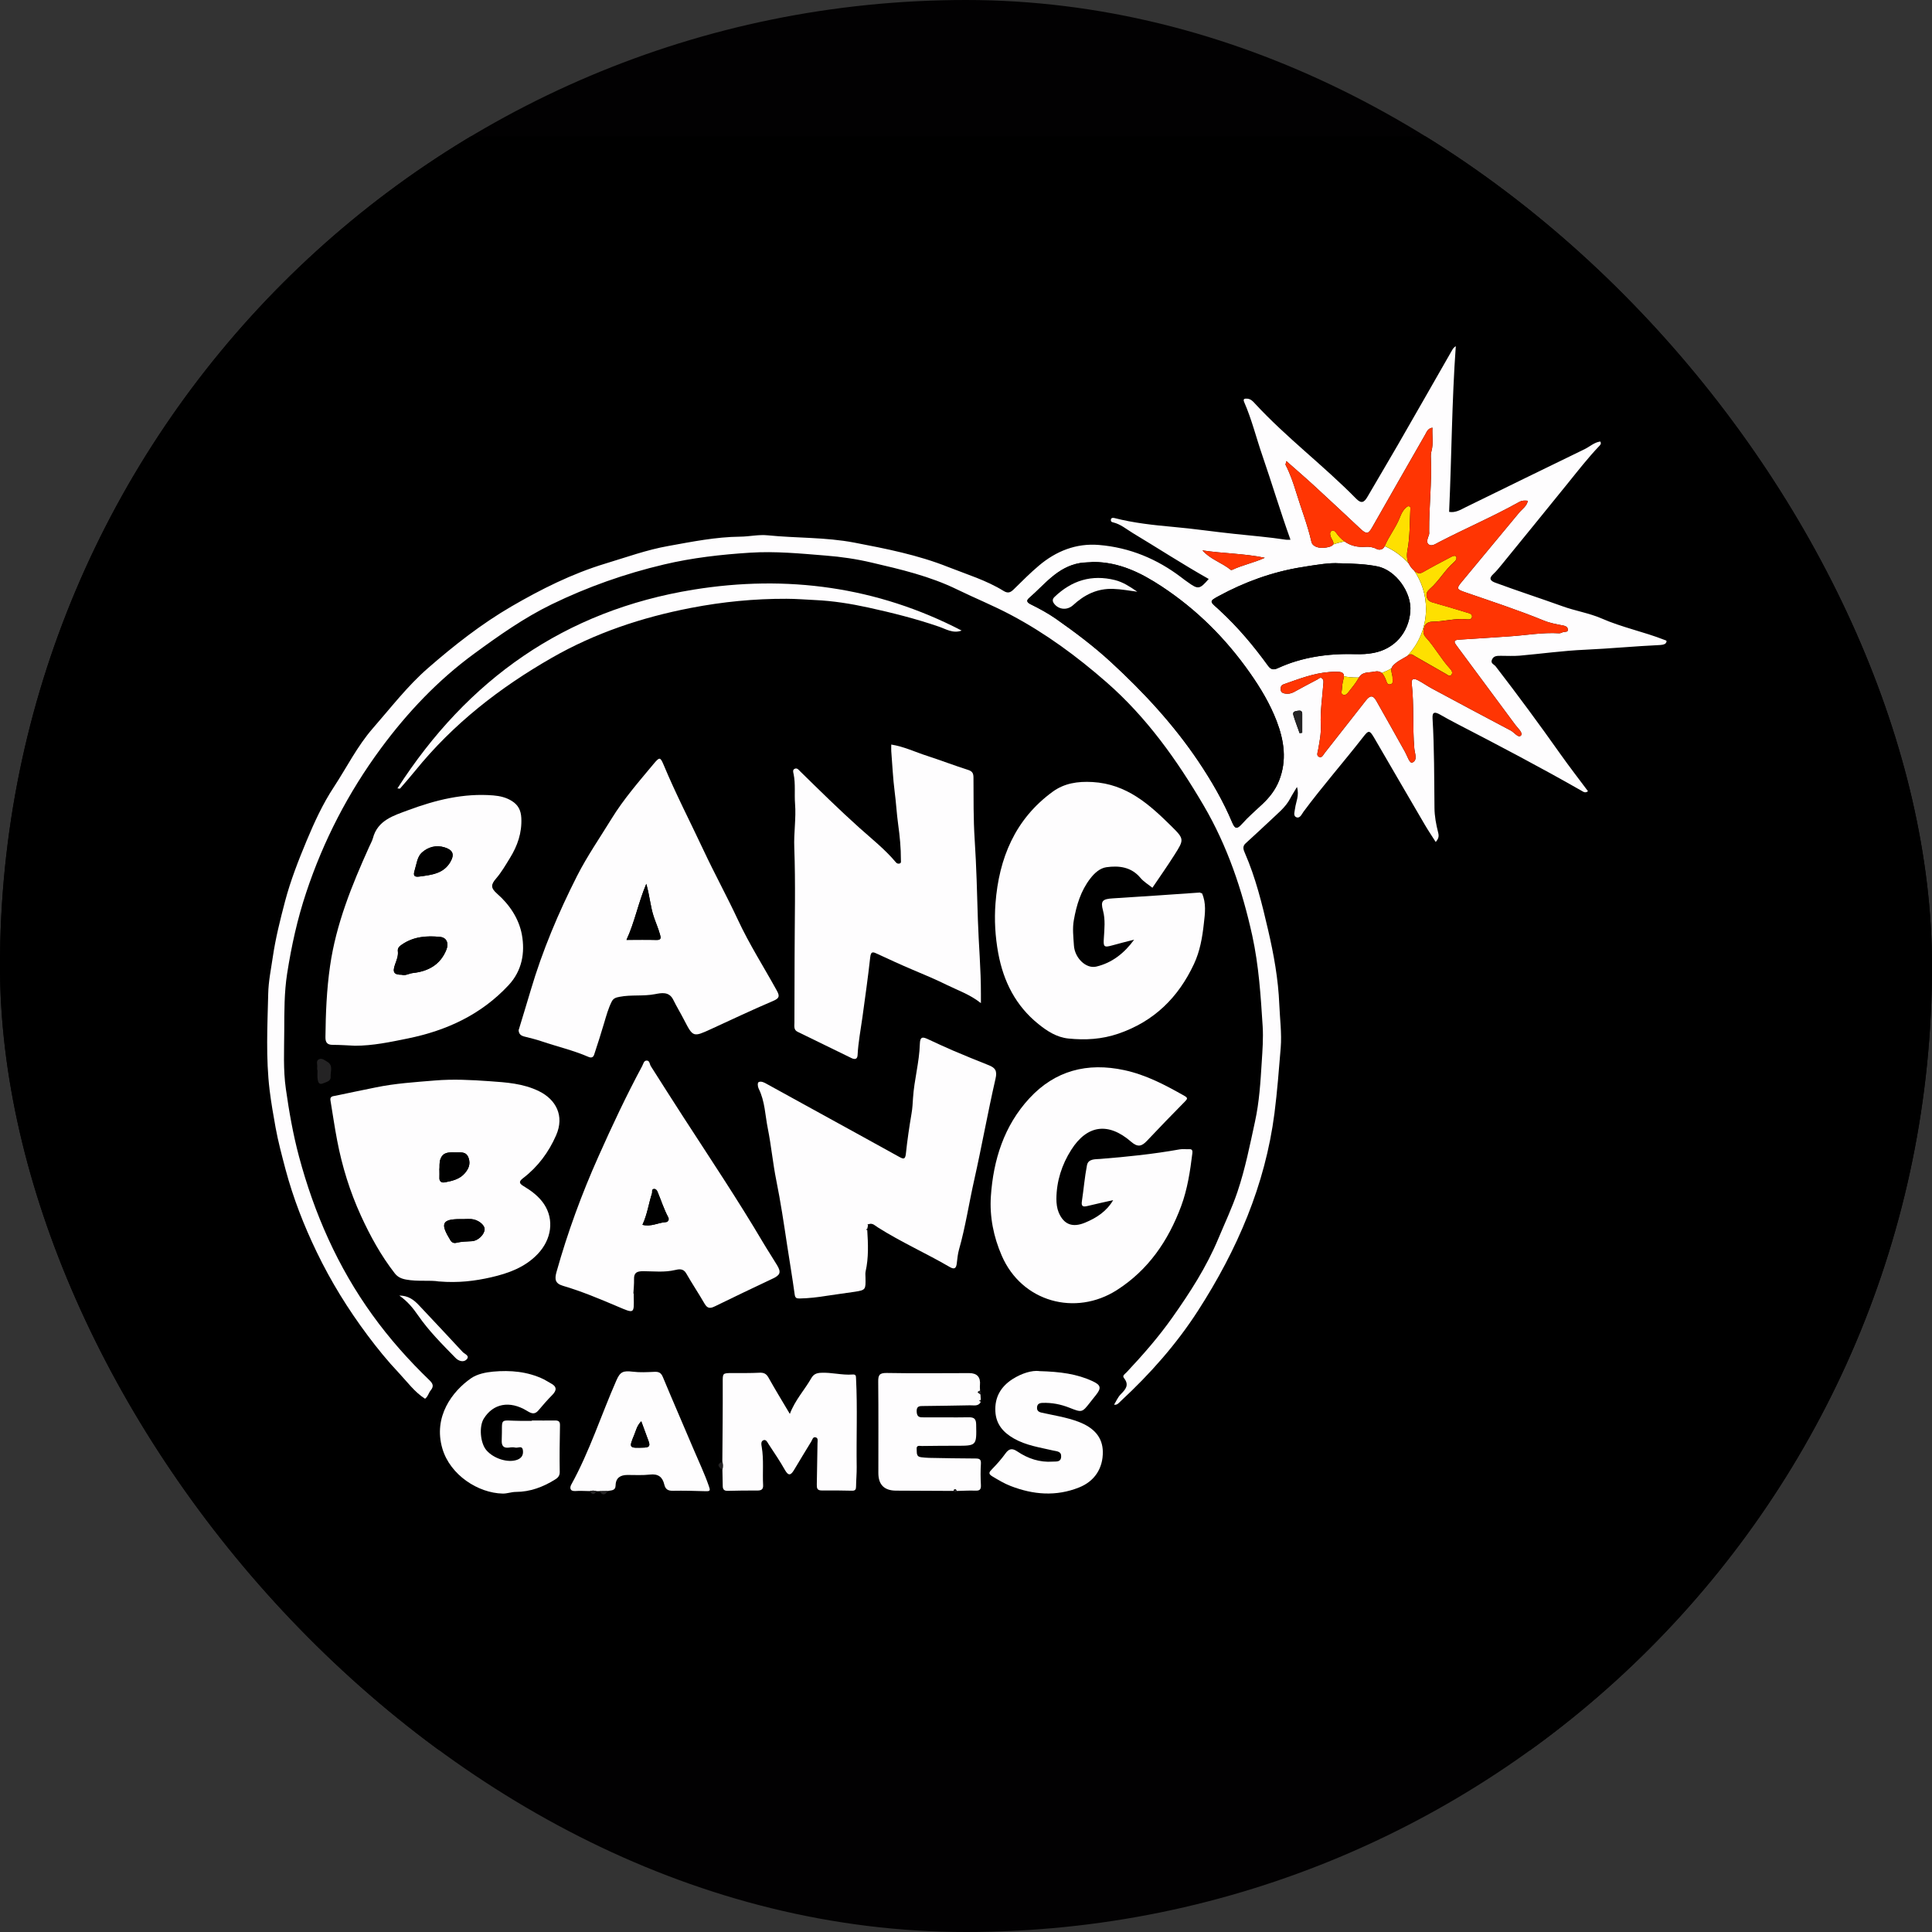 <?xml version="1.0" encoding="utf-8"?>
<svg xmlns="http://www.w3.org/2000/svg" fill="none" height="85" viewBox="0 0 85 85" width="85">
<rect x="0" y="0" width="85" height="85" fill="#333333" stroke="none"/>
<g clip-path="url(#clip0_3417_39885)">
<rect fill="#020102" height="85" rx="42.5" width="85"/>
<rect fill="black" height="71" transform="translate(-29 6)" width="143"/>
<g clip-path="url(#clip1_3417_39885)">
<path d="M49.014 61.8C48.754 61.934 48.698 62.125 48.867 62.325C49.78 63.394 49.641 64.552 48.822 65.574C48.672 65.762 48.661 66.009 48.494 66.183C47.864 66.85 47.078 67.204 46.166 67.24C45.38 67.271 44.589 67.291 43.806 67.235C43.021 67.179 42.244 67.299 41.461 67.246C41.136 67.224 40.808 67.198 40.483 67.176C40.362 67.168 40.283 67.117 40.266 66.991C40.252 66.87 40.263 66.755 40.399 66.699C40.545 66.64 40.695 66.584 40.831 66.472C40.382 66.497 39.929 66.559 39.483 66.536C38.302 66.483 37.152 66.724 35.99 66.848C35.346 66.915 34.699 66.865 34.055 66.892C32.724 66.954 31.413 66.805 30.11 66.561C29.87 66.516 29.622 66.48 29.378 66.486C29.006 66.494 28.672 66.455 28.37 66.194C28.138 65.995 27.858 66.011 27.672 66.292C27.556 66.469 27.372 66.449 27.197 66.497C27.231 66.657 27.378 66.634 27.471 66.665C27.711 66.744 27.971 66.763 28.166 66.954C28.214 67.002 28.344 66.963 28.333 67.086C28.325 67.184 28.223 67.198 28.155 67.238C27.762 67.473 27.307 67.361 26.886 67.445C26.228 67.577 25.552 67.485 24.888 67.535C24.21 67.586 23.532 67.588 22.854 67.597C22.3 67.602 21.76 67.499 21.226 67.386C20.136 67.156 19.35 66.472 18.754 65.571C18.638 65.397 18.565 65.15 18.579 64.945C18.607 64.482 18.418 64.044 18.471 63.576C18.511 63.239 18.389 62.903 18.457 62.543C18.522 62.204 18.644 61.878 18.697 61.539C18.83 61.446 18.856 61.283 18.949 61.169C19.084 61 19.056 60.888 18.895 60.731C17.977 59.844 17.126 58.887 16.383 57.855C14.857 55.739 13.82 53.382 13.153 50.876C12.893 49.903 12.718 48.904 12.577 47.908C12.456 47.06 12.504 46.199 12.506 45.343C12.506 44.504 12.504 43.668 12.633 42.832C12.823 41.62 13.083 40.433 13.473 39.263C14.233 36.979 15.321 34.871 16.753 32.932C17.923 31.347 19.265 29.927 20.865 28.757C21.953 27.96 23.057 27.18 24.273 26.588C25.849 25.822 27.499 25.236 29.209 24.835C30.455 24.54 31.724 24.397 32.998 24.316C34.109 24.245 35.208 24.352 36.316 24.442C37.005 24.498 37.692 24.599 38.353 24.753C39.63 25.053 40.91 25.351 42.108 25.935C42.891 26.316 43.702 26.645 44.476 27.054C46.005 27.865 47.378 28.878 48.681 30.014C50.452 31.563 51.786 33.443 52.956 35.441C53.999 37.217 54.651 39.15 55.095 41.168C55.386 42.489 55.468 43.819 55.553 45.155C55.587 45.68 55.544 46.213 55.51 46.746C55.457 47.619 55.403 48.486 55.216 49.342C54.99 50.383 54.784 51.429 54.442 52.442C54.208 53.141 53.891 53.803 53.609 54.482C53.083 55.745 52.354 56.87 51.571 57.978C50.969 58.831 50.283 59.614 49.568 60.374C49.5 60.444 49.362 60.52 49.449 60.63C49.692 60.933 49.526 61.126 49.311 61.342C49.184 61.469 49.11 61.648 49.014 61.803V61.8ZM26.736 65.599C26.886 65.565 27.081 65.599 27.087 65.352C27.095 65.015 27.302 64.895 27.612 64.892C27.94 64.892 28.274 64.912 28.599 64.875C28.963 64.833 29.152 64.984 29.229 65.313C29.277 65.515 29.384 65.591 29.599 65.588C30.079 65.579 30.56 65.588 31.043 65.607C31.266 65.616 31.249 65.562 31.187 65.374C31 64.822 30.746 64.3 30.52 63.767C30.071 62.703 29.607 61.645 29.164 60.579C29.085 60.391 28.98 60.346 28.794 60.355C28.477 60.369 28.155 60.388 27.844 60.349C27.42 60.296 27.29 60.349 27.121 60.733C26.451 62.257 25.945 63.851 25.137 65.316C25.067 65.442 25.064 65.619 25.324 65.599C25.533 65.582 25.745 65.599 25.957 65.602C26.053 65.776 26.149 65.773 26.248 65.605C26.29 65.605 26.335 65.605 26.378 65.605C26.502 65.793 26.621 65.795 26.739 65.599H26.736ZM43.134 61.348C43.162 61.289 43.173 61.233 43.117 61.182C43.114 61.101 43.103 61.02 43.111 60.941C43.145 60.588 42.987 60.411 42.636 60.411C41.427 60.411 40.221 60.428 39.011 60.405C38.683 60.4 38.633 60.506 38.635 60.795C38.65 62.131 38.641 63.467 38.641 64.805C38.641 65.323 38.903 65.582 39.426 65.582C40.271 65.582 41.116 65.591 41.961 65.593C42.001 65.663 42.043 65.663 42.088 65.599C42.36 65.593 42.628 65.574 42.899 65.585C43.091 65.593 43.171 65.549 43.159 65.341C43.142 65.027 43.142 64.712 43.159 64.398C43.171 64.202 43.091 64.171 42.919 64.171C42.238 64.171 41.56 64.154 40.879 64.143C40.763 64.143 40.644 64.129 40.529 64.115C40.303 64.089 40.348 63.913 40.334 63.77C40.311 63.565 40.461 63.621 40.565 63.621C41.06 63.615 41.551 63.61 42.046 63.61C42.976 63.61 42.967 63.612 42.95 62.678C42.944 62.437 42.868 62.353 42.622 62.358C41.964 62.372 41.306 62.358 40.65 62.361C40.466 62.361 40.348 62.355 40.334 62.114C40.319 61.856 40.466 61.864 40.63 61.861C41.311 61.85 41.992 61.847 42.673 61.831C42.843 61.825 43.052 61.895 43.156 61.671C43.156 61.643 43.156 61.615 43.154 61.587C43.148 61.508 43.145 61.429 43.139 61.354L43.134 61.348ZM31.78 64.311C31.495 64.429 31.622 64.55 31.78 64.667C31.786 64.9 31.792 65.13 31.794 65.363C31.794 65.512 31.84 65.599 32.018 65.593C32.45 65.579 32.885 65.576 33.32 65.579C33.493 65.579 33.583 65.532 33.572 65.341C33.541 64.785 33.606 64.227 33.512 63.674C33.493 63.559 33.459 63.416 33.589 63.365C33.705 63.321 33.764 63.464 33.815 63.542C34.063 63.913 34.312 64.283 34.53 64.673C34.688 64.956 34.795 64.9 34.934 64.673C35.185 64.255 35.437 63.837 35.691 63.422C35.736 63.346 35.762 63.217 35.869 63.236C36.008 63.262 35.968 63.396 35.965 63.495C35.957 64.098 35.945 64.704 35.934 65.307C35.931 65.459 35.934 65.579 36.149 65.576C36.595 65.571 37.042 65.576 37.485 65.588C37.629 65.591 37.66 65.529 37.66 65.4C37.66 65.116 37.692 64.833 37.689 64.55C37.672 63.256 37.728 61.96 37.66 60.666C37.655 60.551 37.669 60.464 37.505 60.475C37.039 60.515 36.581 60.377 36.112 60.4C35.911 60.411 35.79 60.464 35.691 60.638C35.394 61.157 34.973 61.603 34.747 62.209C34.411 61.643 34.1 61.132 33.809 60.613C33.716 60.447 33.608 60.388 33.419 60.397C33.021 60.414 32.622 60.408 32.221 60.411C31.772 60.411 31.792 60.411 31.794 60.863C31.8 62.013 31.783 63.163 31.777 64.314L31.78 64.311ZM38.155 54.109C38.166 54.092 38.163 54.078 38.155 54.064L38.189 53.915C38.217 53.915 38.228 53.898 38.223 53.87C38.398 53.806 38.505 53.935 38.63 54.013C39.647 54.659 40.755 55.15 41.794 55.756C42.015 55.885 42.08 55.789 42.102 55.579C42.122 55.38 42.142 55.175 42.199 54.984C42.487 53.974 42.639 52.933 42.871 51.909C43.205 50.433 43.467 48.94 43.806 47.464C43.888 47.111 43.784 46.984 43.498 46.872C42.97 46.665 42.447 46.449 41.924 46.227C41.563 46.073 41.204 45.904 40.848 45.739C40.619 45.632 40.483 45.59 40.475 45.949C40.455 46.746 40.226 47.52 40.175 48.32C40.161 48.539 40.15 48.772 40.11 48.999C40.011 49.583 39.921 50.172 39.862 50.761C39.833 51.025 39.763 51.017 39.565 50.907C38.409 50.265 37.248 49.628 36.087 48.991C35.309 48.564 34.532 48.138 33.755 47.709C33.637 47.644 33.501 47.568 33.388 47.616C33.326 47.644 33.334 47.809 33.385 47.908C33.665 48.461 33.668 49.075 33.786 49.664C33.939 50.419 34.004 51.191 34.16 51.945C34.352 52.891 34.493 53.842 34.637 54.796C34.747 55.517 34.872 56.236 34.968 56.957C34.99 57.117 35.044 57.139 35.182 57.139C35.584 57.131 35.976 57.086 36.378 57.021C36.782 56.957 37.2 56.906 37.61 56.844C38.096 56.772 38.093 56.746 38.084 56.224C38.084 56.132 38.07 56.034 38.09 55.947C38.226 55.341 38.2 54.732 38.161 54.12L38.155 54.109ZM52.786 39.268C51.512 39.355 50.24 39.448 48.966 39.524C48.505 39.552 48.412 39.633 48.528 40.062C48.635 40.464 48.593 40.87 48.565 41.272C48.539 41.653 48.562 41.701 48.932 41.594C49.251 41.505 49.576 41.426 49.898 41.342C49.463 41.934 48.926 42.363 48.231 42.526C47.779 42.63 47.282 42.144 47.248 41.597C47.225 41.227 47.177 40.848 47.245 40.478C47.364 39.824 47.553 39.193 47.966 38.654C48.147 38.418 48.384 38.196 48.675 38.154C49.234 38.076 49.774 38.14 50.178 38.626C50.322 38.8 50.529 38.92 50.701 39.058C51.034 38.564 51.365 38.095 51.67 37.613C52.1 36.934 52.108 36.914 51.537 36.35C50.565 35.391 49.574 34.493 48.068 34.406C47.406 34.366 46.824 34.459 46.318 34.829C44.654 36.041 43.95 37.764 43.798 39.737C43.741 40.469 43.784 41.202 43.919 41.94C44.151 43.188 44.688 44.249 45.683 45.051C46.064 45.357 46.482 45.635 47.008 45.691C47.754 45.77 48.477 45.725 49.201 45.478C50.775 44.942 51.843 43.884 52.529 42.414C52.792 41.852 52.897 41.252 52.964 40.635C53.015 40.175 53.075 39.737 52.882 39.299C52.86 39.257 52.829 39.251 52.786 39.268ZM39.206 32.753C39.206 32.865 39.2 32.955 39.206 33.048C39.251 33.64 39.28 34.234 39.356 34.824C39.418 35.301 39.444 35.783 39.508 36.258C39.582 36.782 39.636 37.304 39.63 37.832C39.63 37.893 39.658 37.98 39.551 37.992C39.492 37.997 39.449 37.983 39.404 37.93C38.932 37.366 38.353 36.911 37.81 36.423C36.914 35.618 36.058 34.776 35.199 33.934C35.134 33.87 35.075 33.774 34.968 33.816C34.846 33.861 34.897 33.985 34.911 34.058C34.999 34.49 34.939 34.925 34.973 35.36C35.024 35.999 34.914 36.636 34.939 37.285C35.002 38.876 34.956 40.472 34.953 42.063C34.953 43.039 34.942 44.016 34.945 44.992C34.945 45.135 34.906 45.304 35.084 45.391C35.875 45.778 36.666 46.165 37.46 46.55C37.598 46.617 37.717 46.606 37.725 46.412C37.751 45.854 37.861 45.307 37.937 44.754C38.056 43.876 38.183 42.997 38.279 42.119C38.313 41.822 38.421 41.881 38.607 41.97C39.11 42.206 39.613 42.439 40.124 42.652C40.644 42.871 41.173 43.093 41.673 43.34C42.153 43.575 42.673 43.752 43.151 44.131C43.151 43.946 43.151 43.834 43.151 43.721C43.151 42.635 43.055 41.552 43.018 40.469C42.981 39.291 42.953 38.115 42.877 36.937C42.817 36.036 42.829 35.13 42.823 34.223C42.823 34.038 42.792 33.931 42.589 33.87C41.981 33.676 41.385 33.446 40.774 33.25C40.26 33.084 39.769 32.846 39.2 32.753H39.206ZM22.823 45.304C22.826 45.489 22.922 45.562 23.077 45.601C23.331 45.666 23.591 45.725 23.84 45.812C24.524 46.045 25.233 46.207 25.897 46.496C26.027 46.552 26.109 46.513 26.146 46.398C26.299 45.929 26.448 45.461 26.59 44.989C26.683 44.675 26.77 44.361 26.917 44.066C26.994 43.915 27.101 43.887 27.265 43.853C27.782 43.752 28.305 43.836 28.825 43.735C29.09 43.685 29.438 43.606 29.622 43.974C29.774 44.282 29.955 44.58 30.113 44.889C30.495 45.627 30.506 45.632 31.286 45.273C32.196 44.855 33.103 44.426 34.024 44.033C34.301 43.915 34.315 43.819 34.182 43.578C33.611 42.54 32.97 41.541 32.47 40.464C31.989 39.431 31.441 38.432 30.958 37.402C30.37 36.154 29.735 34.928 29.206 33.654C29.056 33.294 29.025 33.292 28.762 33.606C28.113 34.386 27.443 35.152 26.909 36.022C26.397 36.855 25.838 37.663 25.394 38.536C24.575 40.152 23.871 41.819 23.357 43.559C23.185 44.142 23.004 44.72 22.828 45.304H22.823ZM15.62 46.008C16.411 46.008 17.174 45.845 17.943 45.688C19.661 45.335 21.178 44.633 22.379 43.34C22.967 42.708 23.105 41.917 22.961 41.123C22.831 40.416 22.416 39.799 21.871 39.319C21.574 39.058 21.599 38.915 21.828 38.648C22.063 38.376 22.244 38.059 22.433 37.753C22.766 37.214 22.967 36.645 22.936 35.991C22.919 35.646 22.797 35.416 22.523 35.242C22.275 35.085 22.001 35.017 21.704 34.995C20.398 34.888 19.164 35.197 17.963 35.643C17.324 35.882 16.615 36.081 16.406 36.878C16.372 37.01 16.298 37.13 16.242 37.256C15.482 38.946 14.787 40.649 14.521 42.501C14.371 43.542 14.329 44.58 14.318 45.627C14.318 45.859 14.388 45.969 14.637 45.969C14.965 45.969 15.293 45.994 15.623 46.008H15.62ZM19.328 56.379C20.167 56.449 20.896 56.359 21.608 56.196C22.368 56.022 23.097 55.761 23.659 55.172C24.273 54.53 24.394 53.657 23.936 52.972C23.704 52.627 23.374 52.386 23.023 52.175C22.812 52.049 22.851 51.957 23.018 51.833C23.673 51.334 24.145 50.691 24.47 49.948C24.846 49.086 24.456 48.371 23.719 48.009C23.015 47.664 22.272 47.619 21.534 47.568C20.74 47.512 19.944 47.47 19.135 47.537C18.259 47.61 17.389 47.664 16.527 47.843C15.94 47.967 15.349 48.079 14.764 48.208C14.671 48.228 14.51 48.222 14.541 48.407C14.64 48.996 14.725 49.591 14.838 50.178C15.055 51.317 15.397 52.42 15.88 53.48C16.29 54.378 16.765 55.24 17.372 56.022C17.494 56.179 17.649 56.252 17.867 56.295C18.389 56.393 18.915 56.309 19.333 56.382L19.328 56.379ZM48.977 52.801C48.686 53.298 48.243 53.584 47.745 53.792C47.189 54.022 46.802 53.882 46.578 53.346C46.502 53.163 46.474 52.947 46.477 52.748C46.485 51.971 46.72 51.238 47.129 50.593C47.833 49.49 48.768 49.367 49.763 50.234C50.057 50.489 50.229 50.441 50.461 50.194C51.012 49.608 51.571 49.033 52.136 48.461C52.247 48.348 52.266 48.3 52.111 48.216C51.272 47.742 50.43 47.293 49.469 47.086C47.833 46.732 46.414 47.105 45.287 48.326C44.171 49.535 43.702 51.039 43.594 52.639C43.535 53.528 43.71 54.409 44.072 55.245C44.956 57.291 47.316 57.922 49.133 56.763C50.523 55.877 51.399 54.589 51.964 53.073C52.244 52.319 52.362 51.533 52.459 50.739C52.47 50.635 52.459 50.554 52.32 50.562C52.179 50.571 52.035 50.548 51.899 50.571C50.738 50.775 49.568 50.899 48.395 50.991C48.189 51.008 47.878 50.98 47.822 51.269C47.723 51.794 47.678 52.327 47.598 52.857C47.565 53.093 47.663 53.107 47.853 53.059C48.226 52.967 48.602 52.888 48.977 52.804V52.801ZM27.881 56.915C27.881 56.915 27.872 56.915 27.867 56.915C27.878 56.707 27.901 56.497 27.895 56.289C27.887 55.994 28.022 55.93 28.302 55.933C28.765 55.935 29.232 55.992 29.695 55.882C29.85 55.846 30.059 55.798 30.189 56.025C30.447 56.477 30.738 56.909 30.998 57.361C31.122 57.577 31.243 57.58 31.453 57.479C32.3 57.061 33.154 56.659 34.004 56.255C34.329 56.101 34.374 55.98 34.188 55.669C33.987 55.332 33.767 55.004 33.569 54.667C32.461 52.796 31.252 50.986 30.071 49.159C29.587 48.413 29.113 47.664 28.635 46.914C28.582 46.83 28.587 46.681 28.471 46.667C28.325 46.651 28.305 46.813 28.254 46.906C27.556 48.202 26.931 49.535 26.332 50.879C25.592 52.535 24.97 54.232 24.482 55.977C24.397 56.281 24.419 56.474 24.767 56.575C25.595 56.816 26.389 57.153 27.18 57.49C27.906 57.798 27.901 57.815 27.881 57.061C27.881 57.013 27.881 56.968 27.881 56.92V56.915ZM23.399 62.496V62.515C23.247 62.515 23.094 62.515 22.942 62.515C21.904 62.513 22.122 62.316 22.074 63.363C22.063 63.59 22.133 63.722 22.393 63.691C22.487 63.68 22.585 63.671 22.673 63.691C22.786 63.722 22.978 63.573 23.006 63.814C23.029 64.008 22.953 64.151 22.764 64.224C22.365 64.378 21.721 64.182 21.399 63.806C21.128 63.489 21.071 62.765 21.283 62.42C21.693 61.755 22.416 61.606 23.187 62.075C23.38 62.193 23.524 62.252 23.69 62.052C23.883 61.822 24.083 61.592 24.295 61.379C24.507 61.166 24.501 61.003 24.227 60.86C24.123 60.806 24.029 60.736 23.922 60.686C23.213 60.341 22.456 60.279 21.69 60.349C21.362 60.38 20.995 60.456 20.732 60.635C19.907 61.202 19.048 62.325 19.463 63.736C19.808 64.903 21.046 65.689 22.114 65.714C22.311 65.72 22.495 65.641 22.699 65.641C23.326 65.641 23.894 65.425 24.419 65.097C24.532 65.027 24.628 64.942 24.626 64.771C24.617 64.087 24.626 63.402 24.637 62.717C24.64 62.546 24.581 62.493 24.417 62.498C24.078 62.507 23.738 62.498 23.396 62.498L23.399 62.496ZM45.728 60.324C45.403 60.285 44.954 60.419 44.547 60.68C44.03 61.011 43.761 61.48 43.795 62.1C43.826 62.658 44.134 63.02 44.612 63.292C45.148 63.598 45.748 63.683 46.335 63.82C46.505 63.859 46.706 63.854 46.688 64.103C46.672 64.342 46.468 64.3 46.318 64.308C45.745 64.348 45.228 64.174 44.759 63.859C44.538 63.711 44.394 63.73 44.239 63.949C44.063 64.193 43.86 64.423 43.648 64.639C43.513 64.777 43.47 64.844 43.673 64.965C43.931 65.116 44.182 65.271 44.465 65.38C45.462 65.767 46.465 65.849 47.477 65.445C48.161 65.172 48.531 64.603 48.522 63.876C48.514 63.256 48.158 62.821 47.443 62.552C46.917 62.355 46.361 62.274 45.818 62.151C45.669 62.117 45.618 62.041 45.629 61.915C45.64 61.78 45.725 61.73 45.869 61.724C46.282 61.71 46.672 61.786 47.053 61.937C47.607 62.156 47.607 62.151 47.966 61.699C48.053 61.589 48.141 61.48 48.226 61.37C48.466 61.065 48.435 60.936 48.073 60.77C47.384 60.45 46.652 60.352 45.731 60.327L45.728 60.324ZM17.485 34.686C17.561 34.692 17.595 34.703 17.604 34.692C17.83 34.431 18.059 34.173 18.276 33.903C19.938 31.847 21.998 30.247 24.281 28.94C26.18 27.851 28.24 27.161 30.404 26.745C31.797 26.479 33.193 26.339 34.609 26.344C35.03 26.344 35.448 26.381 35.869 26.4C36.655 26.437 37.429 26.56 38.192 26.726C39.243 26.953 40.286 27.217 41.306 27.568C41.616 27.674 41.936 27.885 42.312 27.742C38.59 25.808 34.614 25.278 30.509 25.943C24.852 26.858 20.571 29.891 17.488 34.686H17.485ZM17.561 56.999C17.934 57.26 18.172 57.56 18.392 57.877C18.867 58.565 19.46 59.151 20.042 59.749C20.178 59.889 20.39 59.948 20.52 59.819C20.689 59.651 20.432 59.572 20.35 59.482C19.718 58.789 19.07 58.11 18.426 57.425C18.206 57.19 17.963 57.002 17.561 57.002V56.999ZM13.953 47.077C13.953 47.077 13.964 47.077 13.97 47.077C13.97 47.215 13.953 47.358 13.976 47.492C13.993 47.602 14.038 47.736 14.205 47.666C14.349 47.605 14.561 47.574 14.546 47.372C14.532 47.147 14.674 46.872 14.394 46.71C14.287 46.648 14.174 46.544 14.041 46.6C13.888 46.667 13.97 46.822 13.956 46.94C13.95 46.984 13.956 47.032 13.956 47.077H13.953Z" fill="black"/>
<path d="M73.233 28.154C72.323 27.795 71.359 27.604 70.455 27.206C69.918 26.973 69.296 26.875 68.734 26.67C67.759 26.319 66.77 25.999 65.798 25.64C65.595 25.567 65.471 25.463 65.697 25.258C65.832 25.132 65.951 24.986 66.07 24.84C67.039 23.651 68.011 22.458 68.977 21.263C69.427 20.707 69.865 20.143 70.359 19.624C70.401 19.579 70.463 19.526 70.407 19.425C70.141 19.459 69.944 19.652 69.712 19.764C67.966 20.612 66.225 21.462 64.484 22.315C64.253 22.43 64.032 22.57 63.755 22.52C63.866 20.093 63.874 17.66 64.049 15.23C63.97 15.28 63.928 15.334 63.894 15.393C63.097 16.785 62.303 18.179 61.501 19.571C61.06 20.337 60.605 21.094 60.161 21.86C60.02 22.102 59.895 22.177 59.661 21.936C58.237 20.485 56.598 19.254 55.216 17.758C55.126 17.657 55.027 17.55 54.869 17.539C54.75 17.531 54.679 17.55 54.739 17.691C55.072 18.451 55.267 19.256 55.538 20.039C55.959 21.263 56.33 22.506 56.776 23.746C56.691 23.746 56.635 23.754 56.581 23.746C55.827 23.631 55.064 23.569 54.306 23.488C53.411 23.395 52.52 23.261 51.622 23.182C50.754 23.103 49.881 23.011 49.031 22.792C48.969 22.778 48.881 22.77 48.873 22.873C48.867 22.943 48.904 22.969 48.974 22.983C49.302 23.061 49.559 23.283 49.836 23.451C50.952 24.122 52.043 24.832 53.179 25.472C52.78 25.932 52.713 25.943 52.261 25.615C52.164 25.547 52.068 25.48 51.978 25.407C50.904 24.588 49.698 24.088 48.35 23.976C47.347 23.892 46.465 24.245 45.708 24.885C45.324 25.208 44.97 25.567 44.611 25.918C44.473 26.055 44.36 26.125 44.159 26.002C43.399 25.53 42.54 25.272 41.718 24.947C40.387 24.416 38.991 24.142 37.584 23.872C36.318 23.631 35.047 23.679 33.781 23.552C33.374 23.51 32.97 23.608 32.563 23.611C31.492 23.622 30.449 23.833 29.406 24.021C28.457 24.189 27.553 24.518 26.634 24.795C25.162 25.241 23.806 25.923 22.492 26.686C21.178 27.453 19.98 28.392 18.836 29.389C17.923 30.183 17.191 31.142 16.4 32.046C15.716 32.831 15.255 33.763 14.69 34.624C14.201 35.365 13.834 36.168 13.492 36.984C13.128 37.86 12.783 38.738 12.54 39.658C12.328 40.464 12.125 41.272 12.003 42.097C11.924 42.638 11.811 43.18 11.8 43.724C11.766 45.135 11.692 46.552 11.862 47.961C11.93 48.514 12.026 49.064 12.125 49.611C12.238 50.231 12.402 50.84 12.563 51.452C12.899 52.709 13.368 53.912 13.933 55.082C14.557 56.379 15.312 57.599 16.174 58.752C16.603 59.325 17.055 59.883 17.547 60.402C17.914 60.792 18.234 61.241 18.7 61.539C18.83 61.446 18.855 61.283 18.951 61.168C19.087 60.997 19.059 60.885 18.898 60.728C17.977 59.841 17.129 58.887 16.386 57.855C14.857 55.739 13.823 53.382 13.153 50.876C12.893 49.903 12.718 48.904 12.577 47.908C12.455 47.06 12.503 46.199 12.506 45.343C12.509 44.504 12.503 43.668 12.633 42.832C12.823 41.62 13.082 40.433 13.473 39.263C14.233 36.979 15.32 34.874 16.753 32.932C17.923 31.347 19.265 29.927 20.864 28.757C21.952 27.96 23.057 27.18 24.272 26.588C25.849 25.822 27.499 25.239 29.212 24.835C30.458 24.54 31.724 24.397 33.001 24.316C34.111 24.245 35.21 24.352 36.318 24.442C37.008 24.495 37.691 24.596 38.355 24.753C39.633 25.051 40.91 25.348 42.111 25.935C42.893 26.316 43.704 26.644 44.476 27.054C46.005 27.865 47.381 28.878 48.68 30.014C50.452 31.563 51.786 33.443 52.956 35.438C53.998 37.217 54.651 39.15 55.095 41.165C55.383 42.487 55.468 43.819 55.552 45.155C55.584 45.68 55.544 46.213 55.51 46.743C55.456 47.616 55.403 48.483 55.216 49.339C54.99 50.38 54.784 51.426 54.442 52.439C54.205 53.141 53.891 53.803 53.608 54.479C53.083 55.742 52.354 56.867 51.571 57.975C50.969 58.828 50.282 59.611 49.568 60.372C49.503 60.444 49.361 60.517 49.449 60.627C49.692 60.933 49.525 61.123 49.31 61.34C49.183 61.466 49.11 61.645 49.014 61.8C49.155 61.828 49.226 61.718 49.308 61.643C50.599 60.447 51.758 59.14 52.71 57.661C54.428 54.993 55.663 52.147 56.072 48.974C56.194 48.017 56.267 47.057 56.346 46.098C56.397 45.464 56.31 44.83 56.284 44.196C56.239 43.076 56.041 41.99 55.79 40.91C55.524 39.762 55.244 38.617 54.77 37.531C54.71 37.394 54.651 37.245 54.792 37.113C55.151 36.779 55.516 36.454 55.872 36.114C56.191 35.803 56.556 35.531 56.767 35.124C56.849 34.967 56.946 34.821 57.061 34.624C57.172 34.998 57.016 35.273 56.979 35.559C56.965 35.685 56.889 35.879 57.013 35.946C57.188 36.036 57.268 35.823 57.344 35.719C58.178 34.594 59.104 33.541 59.963 32.439C60.212 32.116 60.254 32.113 60.463 32.469C61.201 33.735 61.933 35.001 62.673 36.263C62.823 36.521 62.99 36.768 63.165 37.043C63.292 36.897 63.317 36.796 63.272 36.625C63.182 36.272 63.114 35.907 63.111 35.545C63.097 34.229 63.105 32.916 63.026 31.602C63.009 31.308 63.134 31.319 63.337 31.428C63.592 31.572 63.846 31.715 64.106 31.847C65.945 32.798 67.776 33.76 69.576 34.787C69.664 34.838 69.746 34.905 69.865 34.81C69.458 34.265 69.045 33.732 68.655 33.182C67.731 31.875 66.782 30.587 65.804 29.319C65.739 29.232 65.569 29.192 65.637 29.029C65.714 28.839 65.883 28.855 66.041 28.853C66.313 28.853 66.584 28.869 66.852 28.847C67.81 28.763 68.765 28.628 69.726 28.586C70.831 28.536 71.933 28.429 73.04 28.378C73.108 28.376 73.179 28.362 73.241 28.334C73.275 28.32 73.312 28.269 73.32 28.23C73.332 28.174 73.275 28.171 73.233 28.154ZM57.248 24.955C57.248 24.955 57.276 24.95 57.29 24.95C57.344 24.941 57.398 24.933 57.451 24.922C57.725 24.88 57.994 24.837 58.24 24.809C58.364 24.795 58.48 24.784 58.59 24.779C58.709 24.773 58.819 24.773 58.915 24.781C59.636 24.798 60.11 24.823 60.593 24.919C61.407 25.079 62.117 26.064 62.049 26.9C61.972 27.859 61.337 28.55 60.438 28.724C60.17 28.777 59.907 28.788 59.644 28.78C59.251 28.768 58.861 28.777 58.477 28.813C58.392 28.822 58.307 28.83 58.225 28.841C58.152 28.85 58.079 28.861 58.005 28.872C57.861 28.895 57.717 28.92 57.573 28.951C57.562 28.951 57.553 28.951 57.544 28.956C57.434 28.982 57.33 29.007 57.225 29.035C57.138 29.058 57.05 29.083 56.962 29.111C56.892 29.133 56.821 29.159 56.751 29.181C56.68 29.206 56.612 29.232 56.541 29.26C56.428 29.305 56.318 29.352 56.205 29.403C56.027 29.484 55.911 29.459 55.787 29.288C55.154 28.412 54.459 27.587 53.662 26.852C53.628 26.821 53.594 26.788 53.56 26.757C53.21 26.454 53.218 26.442 53.628 26.218C54.764 25.601 55.971 25.166 57.248 24.955ZM52.902 24.215C53.818 24.355 54.742 24.349 55.646 24.54C55.171 24.759 54.671 24.854 54.213 25.07C54.196 25.079 54.159 25.082 54.145 25.07C53.758 24.753 53.249 24.61 52.902 24.215ZM56.27 34.355C56.106 34.765 55.846 35.09 55.533 35.385C55.225 35.671 54.908 35.946 54.631 36.258C54.422 36.49 54.332 36.471 54.213 36.193C53.815 35.245 53.3 34.358 52.727 33.505C51.639 31.886 50.322 30.463 48.884 29.139C48.121 28.435 47.293 27.814 46.451 27.223C46.117 26.99 45.73 26.779 45.349 26.591C45.196 26.515 45.134 26.437 45.273 26.316C45.959 25.724 46.516 24.95 47.508 24.776C47.717 24.739 47.923 24.75 48.118 24.725C49.248 24.731 50.198 25.202 51.099 25.794C52.648 26.813 53.933 28.095 54.993 29.61C55.462 30.275 55.874 30.966 56.166 31.723C56.496 32.587 56.626 33.46 56.27 34.355ZM57.293 32.237C57.254 32.242 57.217 32.251 57.177 32.256C57.084 31.992 56.982 31.732 56.903 31.465C56.852 31.302 56.985 31.288 57.104 31.269C57.211 31.252 57.29 31.269 57.293 31.398V32.237ZM68.793 27.803C68.728 27.82 68.664 27.865 68.601 27.862C67.853 27.814 67.115 27.955 66.375 28C65.643 28.047 64.911 28.101 64.179 28.143C63.916 28.16 63.987 28.275 64.086 28.407C64.945 29.568 65.807 30.727 66.666 31.889C66.779 32.04 67.019 32.245 66.915 32.36C66.801 32.484 66.623 32.223 66.468 32.141C65.309 31.532 64.157 30.912 63.001 30.292C62.797 30.183 62.605 30.045 62.399 29.936C62.255 29.86 62.08 29.809 62.111 30.079C62.218 31.024 62.142 31.979 62.224 32.927C62.241 33.143 62.385 33.449 62.133 33.55C62.015 33.597 61.913 33.252 61.814 33.078C61.393 32.329 60.978 31.577 60.551 30.831C60.413 30.584 60.28 30.581 60.099 30.811C59.494 31.583 58.889 32.355 58.285 33.123C58.217 33.208 58.16 33.367 58.022 33.294C57.909 33.236 57.971 33.095 57.991 32.989C58.056 32.627 58.129 32.265 58.11 31.897C58.081 31.274 58.18 30.657 58.225 30.037C58.228 29.961 58.228 29.91 58.178 29.857C58.09 29.77 58.033 29.854 57.965 29.891C57.618 30.076 57.268 30.256 56.923 30.449C56.79 30.522 56.657 30.536 56.519 30.511C56.426 30.491 56.344 30.449 56.346 30.326C56.346 30.216 56.355 30.149 56.49 30.101C57.146 29.871 57.796 29.616 58.497 29.565C58.59 29.557 58.683 29.554 58.779 29.554C58.991 29.554 59.13 29.574 59.127 29.756C59.313 29.793 59.503 29.809 59.698 29.809C59.729 29.809 59.76 29.809 59.788 29.807C59.949 29.54 60.203 29.605 60.444 29.551C60.61 29.515 60.718 29.543 60.791 29.61C60.941 29.551 61.085 29.484 61.221 29.403C61.229 29.369 61.243 29.338 61.269 29.307C61.438 29.108 61.684 29.001 61.904 28.867C61.907 28.867 61.907 28.867 61.907 28.867C62.425 28.328 62.738 27.596 62.738 26.793C62.738 26.17 62.549 25.589 62.218 25.107C62.111 25.009 62.035 24.908 61.984 24.801C61.693 24.473 61.331 24.206 60.921 24.029C60.848 24.192 60.675 24.212 60.565 24.153C60.413 24.069 60.232 24.049 60.105 24.057C59.729 24.088 59.415 24.01 59.155 23.822C58.983 23.853 58.813 23.898 58.652 23.956C58.63 23.998 58.573 24.035 58.46 24.066C58.423 24.074 58.387 24.083 58.35 24.088C58.036 24.142 57.745 24.055 57.697 23.836C57.53 23.098 57.251 22.393 57.03 21.672C56.903 21.254 56.762 20.842 56.561 20.455C56.55 20.432 56.572 20.39 56.595 20.286C57.03 20.671 57.443 21.024 57.841 21.392C58.522 22.017 59.195 22.649 59.87 23.28C60.119 23.51 60.203 23.496 60.37 23.202C61.147 21.838 61.924 20.474 62.707 19.113C62.772 19.001 62.812 18.852 63.021 18.816C63.001 19.169 63.072 19.509 62.978 19.849C62.95 19.947 62.947 20.056 62.953 20.157C62.998 21.226 62.871 22.29 62.877 23.359C62.877 23.415 62.888 23.479 62.868 23.53C62.817 23.676 62.733 23.858 62.854 23.951C62.99 24.057 63.162 23.925 63.306 23.853C64.476 23.247 65.691 22.725 66.844 22.082C66.965 22.015 67.09 22.017 67.217 22.032C67.177 22.27 66.971 22.391 66.832 22.559C65.993 23.575 65.148 24.588 64.309 25.601C64.072 25.887 64.086 25.926 64.433 26.047C65.6 26.451 66.779 26.835 67.926 27.304C68.197 27.416 68.497 27.467 68.788 27.523C68.895 27.545 68.966 27.59 68.977 27.683C68.997 27.82 68.873 27.787 68.793 27.806V27.803Z" fill="#FEFDFE"/>
<path d="M59.788 29.807L59.78 29.824C59.65 30.057 59.472 30.264 59.308 30.475C59.26 30.534 59.186 30.598 59.096 30.567C58.986 30.531 59.028 30.43 59.034 30.357C59.045 30.2 59.062 30.037 59.104 29.885C59.118 29.835 59.124 29.793 59.127 29.756C59.313 29.793 59.503 29.81 59.698 29.81C59.729 29.81 59.76 29.81 59.788 29.807Z" fill="#FEE000"/>
<path d="M61.172 30.107C61.031 30.141 61.014 30.009 60.975 29.916C60.924 29.796 60.876 29.68 60.791 29.61C60.941 29.551 61.085 29.484 61.221 29.403C61.181 29.543 61.277 29.697 61.266 29.846C61.26 29.941 61.317 30.076 61.172 30.107Z" fill="#FEE000"/>
<path d="M64.764 27.119C64.764 27.259 64.62 27.259 64.522 27.248C64.01 27.192 63.518 27.349 63.015 27.352C62.829 27.352 62.702 27.455 62.665 27.576C62.625 27.716 62.577 27.876 62.733 28.045C63.128 28.471 63.403 28.996 63.801 29.425C63.877 29.504 63.931 29.613 63.84 29.706C63.773 29.776 63.688 29.692 63.623 29.655C63.176 29.403 62.73 29.147 62.283 28.889C62.193 28.839 62.103 28.741 61.998 28.808C61.97 28.828 61.939 28.847 61.908 28.864C62.425 28.325 62.739 27.593 62.739 26.79C62.739 26.168 62.549 25.587 62.218 25.104C62.224 25.107 62.23 25.115 62.238 25.121C62.36 25.23 62.456 25.256 62.608 25.169C63.004 24.941 63.408 24.731 63.812 24.518C63.889 24.478 64.001 24.417 64.055 24.478C64.117 24.551 64.055 24.661 63.982 24.722C63.569 25.073 63.315 25.559 62.905 25.912C62.798 26.005 62.739 26.106 62.767 26.243C62.798 26.395 62.894 26.468 63.049 26.51C63.544 26.647 64.035 26.799 64.53 26.948C64.626 26.978 64.764 26.998 64.764 27.119Z" fill="#FEE000"/>
<path d="M61.927 24.184C61.879 24.431 61.896 24.627 61.984 24.798C61.693 24.47 61.331 24.203 60.921 24.027C60.921 24.027 60.924 24.027 60.924 24.021C61.108 23.583 61.416 23.207 61.591 22.758C61.648 22.612 61.715 22.461 61.843 22.346C61.888 22.307 61.927 22.259 61.989 22.273C62.069 22.29 62.052 22.366 62.049 22.416C62.018 23.005 62.035 23.606 61.927 24.184Z" fill="#FEE000"/>
<path d="M58.652 23.954C58.7 23.864 58.604 23.752 58.553 23.634C58.522 23.555 58.491 23.437 58.565 23.37C58.644 23.297 58.734 23.37 58.777 23.429C58.89 23.592 59.014 23.721 59.155 23.819C58.983 23.85 58.813 23.895 58.652 23.954Z" fill="#FEE000"/>
<path d="M39.206 32.756C39.774 32.846 40.266 33.087 40.78 33.252C41.388 33.449 41.984 33.679 42.594 33.873C42.797 33.937 42.829 34.041 42.829 34.226C42.834 35.13 42.823 36.036 42.882 36.94C42.959 38.115 42.987 39.294 43.023 40.472C43.057 41.555 43.159 42.638 43.156 43.724C43.156 43.836 43.156 43.946 43.156 44.134C42.679 43.755 42.159 43.578 41.678 43.343C41.178 43.096 40.653 42.874 40.13 42.655C39.619 42.439 39.116 42.206 38.613 41.973C38.426 41.886 38.316 41.825 38.285 42.122C38.189 43.003 38.062 43.879 37.943 44.757C37.867 45.309 37.759 45.857 37.731 46.415C37.723 46.609 37.604 46.62 37.465 46.553C36.671 46.168 35.88 45.781 35.089 45.394C34.911 45.307 34.951 45.138 34.951 44.995C34.951 44.019 34.959 43.042 34.959 42.066C34.962 40.472 35.004 38.878 34.945 37.287C34.919 36.639 35.03 36.005 34.979 35.363C34.945 34.93 35.004 34.493 34.917 34.061C34.903 33.988 34.852 33.864 34.973 33.819C35.081 33.78 35.14 33.875 35.205 33.937C36.064 34.779 36.92 35.623 37.816 36.426C38.361 36.914 38.938 37.369 39.41 37.933C39.455 37.986 39.497 38.003 39.556 37.995C39.664 37.983 39.636 37.896 39.636 37.835C39.638 37.307 39.587 36.785 39.514 36.26C39.449 35.786 39.424 35.304 39.361 34.827C39.285 34.237 39.26 33.642 39.212 33.05C39.206 32.961 39.212 32.868 39.212 32.756H39.206Z" fill="#FEFDFE"/>
<path d="M22.823 45.307C22.998 44.726 23.179 44.145 23.351 43.561C23.865 41.822 24.569 40.155 25.388 38.539C25.832 37.666 26.391 36.858 26.903 36.025C27.437 35.155 28.107 34.389 28.756 33.609C29.019 33.294 29.05 33.3 29.2 33.657C29.731 34.93 30.367 36.157 30.952 37.405C31.435 38.435 31.983 39.437 32.464 40.466C32.964 41.544 33.605 42.543 34.176 43.581C34.309 43.822 34.295 43.918 34.018 44.036C33.097 44.428 32.19 44.858 31.28 45.276C30.5 45.635 30.489 45.629 30.107 44.891C29.949 44.583 29.768 44.285 29.616 43.977C29.432 43.609 29.084 43.688 28.819 43.738C28.302 43.839 27.776 43.755 27.259 43.856C27.095 43.887 26.988 43.918 26.911 44.069C26.764 44.364 26.677 44.678 26.584 44.992C26.445 45.464 26.295 45.932 26.14 46.401C26.103 46.516 26.018 46.555 25.891 46.499C25.227 46.21 24.518 46.047 23.834 45.815C23.585 45.73 23.328 45.669 23.071 45.604C22.916 45.565 22.82 45.492 22.817 45.307H22.823ZM27.564 41.35C28.025 41.35 28.454 41.342 28.886 41.353C29.107 41.359 29.073 41.241 29.036 41.109C28.963 40.848 28.852 40.596 28.765 40.337C28.615 39.891 28.587 39.423 28.434 38.884C28.076 39.737 27.928 40.562 27.564 41.347V41.35Z" fill="#FEFDFE"/>
<path d="M52.882 39.299C53.075 39.734 53.018 40.175 52.964 40.635C52.897 41.252 52.792 41.853 52.529 42.414C51.843 43.881 50.777 44.939 49.2 45.478C48.477 45.725 47.754 45.767 47.008 45.691C46.485 45.638 46.064 45.36 45.682 45.051C44.688 44.249 44.151 43.188 43.919 41.94C43.784 41.204 43.741 40.469 43.798 39.737C43.95 37.764 44.654 36.041 46.318 34.829C46.824 34.462 47.406 34.369 48.067 34.406C49.574 34.493 50.565 35.391 51.537 36.35C52.108 36.914 52.1 36.937 51.67 37.613C51.365 38.096 51.034 38.564 50.701 39.058C50.529 38.918 50.322 38.797 50.178 38.626C49.774 38.14 49.234 38.076 48.675 38.154C48.384 38.197 48.147 38.418 47.966 38.654C47.55 39.193 47.361 39.824 47.245 40.478C47.177 40.848 47.225 41.227 47.248 41.597C47.282 42.147 47.782 42.633 48.231 42.526C48.926 42.363 49.466 41.934 49.898 41.342C49.576 41.426 49.251 41.502 48.932 41.594C48.562 41.698 48.539 41.651 48.565 41.272C48.59 40.87 48.635 40.464 48.528 40.062C48.412 39.633 48.505 39.552 48.966 39.524C50.24 39.448 51.512 39.355 52.786 39.268C52.817 39.28 52.851 39.288 52.882 39.299Z" fill="#FEFDFE"/>
<path d="M15.623 46.008C15.295 45.994 14.967 45.969 14.637 45.969C14.391 45.969 14.315 45.859 14.318 45.627C14.329 44.58 14.371 43.542 14.521 42.501C14.787 40.649 15.482 38.943 16.242 37.257C16.298 37.13 16.369 37.01 16.406 36.878C16.615 36.081 17.324 35.882 17.963 35.643C19.163 35.197 20.398 34.888 21.704 34.995C22 35.02 22.275 35.085 22.523 35.242C22.797 35.416 22.919 35.646 22.936 35.991C22.967 36.645 22.766 37.214 22.433 37.753C22.244 38.059 22.063 38.376 21.828 38.648C21.599 38.915 21.574 39.058 21.87 39.319C22.416 39.796 22.831 40.416 22.961 41.123C23.105 41.917 22.967 42.708 22.379 43.34C21.178 44.633 19.661 45.337 17.943 45.688C17.171 45.845 16.409 46.008 15.62 46.008H15.623ZM17.674 42.885C17.838 42.938 17.994 42.829 18.166 42.809C18.841 42.736 19.381 42.442 19.644 41.774C19.751 41.505 19.655 41.252 19.373 41.221C18.785 41.16 18.206 41.202 17.694 41.55C17.587 41.623 17.485 41.704 17.505 41.844C17.53 42.057 17.451 42.237 17.383 42.431C17.259 42.779 17.338 42.888 17.677 42.885H17.674ZM18.477 38.561C18.991 38.488 19.517 38.438 19.816 37.916C20.003 37.588 19.924 37.397 19.562 37.282C19.18 37.161 18.833 37.268 18.564 37.506C18.355 37.691 18.33 38.008 18.245 38.281C18.163 38.544 18.228 38.595 18.474 38.561H18.477Z" fill="#FEFDFE"/>
<path d="M19.33 56.382C18.912 56.309 18.386 56.393 17.863 56.295C17.646 56.255 17.493 56.179 17.369 56.022C16.761 55.24 16.287 54.378 15.877 53.48C15.394 52.422 15.052 51.32 14.834 50.178C14.721 49.589 14.636 48.996 14.538 48.407C14.507 48.222 14.668 48.228 14.761 48.208C15.349 48.079 15.936 47.967 16.524 47.843C17.386 47.664 18.256 47.61 19.132 47.537C19.94 47.47 20.737 47.512 21.531 47.568C22.271 47.621 23.015 47.664 23.715 48.009C24.453 48.371 24.846 49.086 24.467 49.948C24.142 50.691 23.667 51.334 23.015 51.833C22.851 51.959 22.808 52.049 23.02 52.175C23.371 52.386 23.701 52.627 23.933 52.972C24.391 53.657 24.269 54.53 23.656 55.172C23.094 55.761 22.365 56.022 21.605 56.196C20.893 56.359 20.163 56.449 19.324 56.379L19.33 56.382ZM20.449 53.635C20.367 53.635 20.285 53.635 20.203 53.635C19.494 53.64 19.384 53.82 19.728 54.412C19.757 54.462 19.791 54.51 19.816 54.56C19.875 54.667 19.969 54.704 20.082 54.676C20.308 54.62 20.537 54.622 20.765 54.605C21.042 54.589 21.322 54.3 21.322 54.078C21.322 53.879 21.025 53.654 20.732 53.632C20.638 53.626 20.545 53.632 20.452 53.632L20.449 53.635ZM19.333 51.477C19.333 51.6 19.338 51.704 19.333 51.808C19.322 51.985 19.432 52.046 19.57 52.018C19.898 51.954 20.231 51.881 20.457 51.609C20.613 51.423 20.706 51.221 20.619 50.955C20.52 50.66 20.299 50.705 20.082 50.702C19.977 50.702 19.87 50.694 19.768 50.705C19.587 50.722 19.457 50.792 19.381 50.986C19.316 51.16 19.35 51.325 19.33 51.474L19.333 51.477Z" fill="#FEFDFE"/>
<path d="M38.189 53.915L38.155 54.064C38.138 54.075 38.121 54.089 38.104 54.1C38.121 54.103 38.138 54.106 38.155 54.109C38.194 54.721 38.22 55.329 38.084 55.935C38.064 56.025 38.078 56.121 38.078 56.213C38.087 56.732 38.093 56.758 37.604 56.833C37.194 56.895 36.779 56.946 36.372 57.01C35.973 57.075 35.581 57.12 35.176 57.128C35.038 57.128 34.984 57.105 34.962 56.946C34.863 56.224 34.741 55.506 34.631 54.785C34.487 53.834 34.346 52.88 34.154 51.934C34.001 51.179 33.933 50.408 33.781 49.653C33.662 49.067 33.656 48.449 33.379 47.897C33.331 47.798 33.32 47.633 33.382 47.605C33.498 47.557 33.634 47.63 33.749 47.697C34.527 48.127 35.304 48.553 36.081 48.98C37.239 49.617 38.401 50.254 39.559 50.896C39.757 51.005 39.828 51.014 39.856 50.75C39.918 50.161 40.005 49.574 40.104 48.988C40.144 48.764 40.155 48.528 40.169 48.309C40.22 47.509 40.446 46.735 40.469 45.938C40.477 45.579 40.613 45.621 40.842 45.727C41.201 45.893 41.557 46.061 41.919 46.216C42.441 46.437 42.964 46.654 43.492 46.861C43.778 46.973 43.882 47.1 43.8 47.453C43.461 48.929 43.196 50.422 42.865 51.898C42.633 52.922 42.481 53.96 42.193 54.973C42.139 55.164 42.119 55.369 42.096 55.568C42.074 55.778 42.009 55.874 41.788 55.745C40.749 55.139 39.644 54.648 38.624 54.002C38.499 53.924 38.392 53.794 38.217 53.859C38.177 53.853 38.157 53.865 38.183 53.904L38.189 53.915Z" fill="#FEFDFE"/>
<path d="M48.977 52.801C48.602 52.886 48.226 52.964 47.853 53.057C47.66 53.104 47.562 53.09 47.598 52.855C47.678 52.327 47.72 51.791 47.822 51.267C47.875 50.977 48.189 51.005 48.395 50.989C49.571 50.896 50.74 50.776 51.899 50.568C52.035 50.543 52.182 50.568 52.32 50.559C52.459 50.551 52.47 50.632 52.459 50.736C52.362 51.527 52.244 52.316 51.964 53.071C51.399 54.586 50.523 55.874 49.133 56.761C47.316 57.919 44.956 57.288 44.072 55.242C43.71 54.409 43.535 53.525 43.594 52.636C43.702 51.036 44.171 49.532 45.287 48.323C46.414 47.102 47.833 46.729 49.469 47.083C50.43 47.291 51.272 47.739 52.111 48.214C52.264 48.301 52.247 48.346 52.136 48.458C51.571 49.03 51.012 49.608 50.461 50.192C50.229 50.439 50.054 50.484 49.763 50.231C48.765 49.364 47.83 49.485 47.129 50.59C46.717 51.236 46.482 51.968 46.477 52.745C46.477 52.944 46.502 53.16 46.578 53.343C46.804 53.879 47.191 54.022 47.745 53.789C48.245 53.581 48.686 53.295 48.977 52.798V52.801Z" fill="#FEFDFE"/>
<path d="M27.881 56.915C27.881 56.962 27.881 57.007 27.881 57.055C27.9 57.81 27.906 57.793 27.18 57.484C26.389 57.148 25.595 56.814 24.767 56.57C24.422 56.469 24.397 56.278 24.481 55.972C24.97 54.227 25.592 52.529 26.332 50.874C26.931 49.53 27.556 48.197 28.254 46.901C28.305 46.808 28.324 46.645 28.471 46.662C28.587 46.676 28.581 46.825 28.635 46.909C29.113 47.658 29.587 48.41 30.07 49.154C31.252 50.98 32.461 52.787 33.569 54.662C33.769 55.001 33.987 55.327 34.188 55.663C34.374 55.972 34.329 56.096 34.004 56.25C33.151 56.654 32.297 57.058 31.452 57.473C31.243 57.577 31.122 57.571 30.997 57.355C30.737 56.904 30.446 56.471 30.189 56.02C30.059 55.792 29.853 55.84 29.695 55.877C29.231 55.986 28.765 55.93 28.302 55.927C28.022 55.927 27.886 55.989 27.895 56.283C27.9 56.491 27.878 56.702 27.866 56.909C27.872 56.909 27.875 56.909 27.881 56.909V56.915ZM28.265 53.887C28.649 53.985 28.957 53.789 29.288 53.769C29.409 53.761 29.446 53.643 29.401 53.559C29.209 53.2 29.09 52.812 28.932 52.439C28.906 52.375 28.861 52.307 28.782 52.31C28.649 52.313 28.706 52.437 28.686 52.498C28.539 52.95 28.48 53.427 28.265 53.887Z" fill="#FEFDFE"/>
<path d="M31.78 64.311C31.788 63.161 31.802 62.01 31.797 60.86C31.797 60.411 31.774 60.411 32.223 60.408C32.622 60.408 33.023 60.414 33.422 60.394C33.611 60.386 33.718 60.442 33.811 60.61C34.102 61.129 34.413 61.64 34.75 62.207C34.978 61.598 35.397 61.154 35.693 60.635C35.792 60.464 35.914 60.408 36.114 60.397C36.583 60.372 37.041 60.509 37.507 60.473C37.669 60.459 37.657 60.548 37.663 60.663C37.728 61.957 37.671 63.251 37.691 64.547C37.694 64.83 37.666 65.114 37.663 65.397C37.663 65.526 37.632 65.588 37.488 65.585C37.041 65.577 36.595 65.568 36.151 65.574C35.939 65.577 35.934 65.456 35.936 65.305C35.948 64.701 35.959 64.095 35.967 63.492C35.967 63.394 36.01 63.259 35.871 63.234C35.761 63.214 35.739 63.346 35.693 63.419C35.439 63.834 35.185 64.252 34.936 64.67C34.8 64.898 34.693 64.957 34.532 64.67C34.314 64.283 34.063 63.913 33.817 63.54C33.766 63.461 33.707 63.318 33.591 63.363C33.464 63.41 33.495 63.556 33.515 63.671C33.608 64.224 33.543 64.783 33.574 65.338C33.585 65.529 33.492 65.577 33.323 65.577C32.887 65.577 32.455 65.577 32.02 65.591C31.839 65.596 31.797 65.509 31.797 65.361C31.794 65.128 31.788 64.898 31.783 64.665C31.814 64.547 31.814 64.426 31.783 64.308L31.78 64.311Z" fill="#FEFDFE"/>
<path d="M41.964 65.594C41.119 65.591 40.274 65.585 39.429 65.582C38.905 65.582 38.644 65.323 38.644 64.805C38.644 63.469 38.652 62.134 38.638 60.795C38.635 60.504 38.683 60.4 39.014 60.405C40.22 60.428 41.43 60.411 42.639 60.411C42.989 60.411 43.148 60.588 43.114 60.941C43.105 61.02 43.117 61.101 43.119 61.183C42.907 61.258 43.1 61.295 43.136 61.348C43.142 61.427 43.145 61.505 43.15 61.581C43.145 61.59 43.139 61.603 43.131 61.606C43.114 61.615 43.097 61.617 43.077 61.626C43.102 61.64 43.128 61.654 43.153 61.668C43.051 61.89 42.842 61.822 42.67 61.828C41.989 61.845 41.308 61.848 40.627 61.859C40.463 61.859 40.316 61.853 40.33 62.111C40.344 62.353 40.463 62.361 40.647 62.358C41.305 62.353 41.964 62.367 42.619 62.355C42.868 62.35 42.944 62.437 42.947 62.675C42.967 63.61 42.972 63.61 42.043 63.607C41.548 63.607 41.057 63.612 40.562 63.618C40.458 63.618 40.308 63.565 40.33 63.767C40.344 63.913 40.299 64.087 40.525 64.112C40.641 64.126 40.757 64.137 40.876 64.14C41.557 64.151 42.235 64.168 42.916 64.168C43.088 64.168 43.167 64.199 43.156 64.395C43.136 64.71 43.139 65.024 43.156 65.338C43.167 65.546 43.088 65.591 42.896 65.582C42.628 65.571 42.356 65.591 42.085 65.596C42.071 65.568 42.06 65.526 42.04 65.52C41.986 65.504 41.961 65.543 41.958 65.594H41.964Z" fill="#FEFDFE"/>
<path d="M23.396 62.496C23.735 62.496 24.077 62.501 24.416 62.496C24.58 62.493 24.642 62.544 24.637 62.715C24.623 63.399 24.614 64.084 24.626 64.769C24.626 64.942 24.532 65.024 24.419 65.094C23.894 65.422 23.326 65.636 22.698 65.638C22.495 65.638 22.311 65.717 22.113 65.711C21.045 65.689 19.808 64.903 19.463 63.733C19.048 62.322 19.907 61.202 20.732 60.633C20.995 60.453 21.362 60.377 21.69 60.346C22.455 60.276 23.215 60.341 23.922 60.683C24.026 60.734 24.123 60.804 24.227 60.857C24.501 61 24.507 61.163 24.295 61.376C24.083 61.59 23.885 61.817 23.69 62.05C23.523 62.249 23.379 62.19 23.187 62.072C22.419 61.603 21.692 61.752 21.283 62.417C21.071 62.76 21.127 63.486 21.399 63.803C21.721 64.179 22.362 64.376 22.763 64.221C22.953 64.148 23.032 64.005 23.006 63.812C22.978 63.573 22.786 63.719 22.673 63.688C22.585 63.666 22.486 63.674 22.393 63.688C22.133 63.722 22.063 63.59 22.074 63.36C22.119 62.313 21.904 62.51 22.942 62.513C23.094 62.513 23.247 62.513 23.399 62.513V62.493L23.396 62.496Z" fill="#FEFDFE"/>
<path d="M25.954 65.602C25.742 65.602 25.53 65.582 25.321 65.599C25.061 65.619 25.064 65.442 25.134 65.316C25.942 63.851 26.448 62.257 27.118 60.733C27.287 60.346 27.417 60.299 27.841 60.349C28.152 60.388 28.474 60.369 28.791 60.355C28.977 60.346 29.082 60.391 29.161 60.579C29.604 61.645 30.068 62.703 30.517 63.767C30.743 64.303 30.995 64.825 31.184 65.374C31.249 65.562 31.266 65.616 31.04 65.607C30.559 65.591 30.079 65.579 29.596 65.588C29.381 65.591 29.274 65.515 29.226 65.313C29.149 64.984 28.96 64.833 28.596 64.875C28.271 64.912 27.94 64.892 27.609 64.892C27.299 64.892 27.09 65.015 27.084 65.352C27.078 65.599 26.883 65.562 26.733 65.599C26.612 65.599 26.493 65.602 26.372 65.605C26.329 65.605 26.284 65.605 26.242 65.605C26.146 65.574 26.047 65.574 25.951 65.602H25.954ZM28.214 62.529C28.025 62.717 27.985 62.925 27.909 63.11C27.66 63.722 27.663 63.711 28.347 63.688C28.587 63.68 28.596 63.584 28.536 63.413C28.437 63.135 28.333 62.858 28.211 62.529H28.214Z" fill="#FEFDFE"/>
<path d="M45.728 60.324C46.649 60.349 47.381 60.447 48.07 60.767C48.432 60.935 48.463 61.065 48.223 61.368C48.135 61.477 48.048 61.587 47.963 61.696C47.607 62.151 47.604 62.153 47.05 61.934C46.669 61.783 46.279 61.707 45.866 61.721C45.722 61.727 45.637 61.775 45.626 61.912C45.615 62.035 45.666 62.114 45.815 62.148C46.361 62.271 46.915 62.352 47.44 62.549C48.155 62.818 48.511 63.253 48.52 63.873C48.528 64.6 48.158 65.17 47.474 65.442C46.462 65.846 45.459 65.764 44.462 65.377C44.179 65.268 43.928 65.114 43.671 64.962C43.467 64.841 43.51 64.774 43.645 64.637C43.857 64.421 44.061 64.19 44.236 63.946C44.394 63.727 44.535 63.708 44.756 63.856C45.222 64.171 45.742 64.347 46.316 64.305C46.465 64.294 46.666 64.339 46.686 64.101C46.706 63.848 46.502 63.856 46.333 63.817C45.748 63.68 45.148 63.596 44.609 63.29C44.131 63.017 43.821 62.656 43.792 62.097C43.758 61.477 44.03 61.008 44.544 60.677C44.954 60.416 45.4 60.282 45.725 60.321L45.728 60.324Z" fill="#FEFDFE"/>
<path d="M17.485 34.686C20.568 29.891 24.849 26.86 30.506 25.943C34.611 25.278 38.587 25.811 42.308 27.742C41.932 27.885 41.616 27.674 41.302 27.568C40.282 27.217 39.237 26.956 38.188 26.726C37.426 26.56 36.654 26.437 35.866 26.4C35.445 26.381 35.027 26.344 34.605 26.344C33.19 26.339 31.794 26.476 30.401 26.745C28.239 27.161 26.177 27.851 24.278 28.94C21.994 30.247 19.937 31.847 18.273 33.903C18.055 34.173 17.827 34.431 17.601 34.692C17.592 34.703 17.558 34.692 17.482 34.686H17.485Z" fill="#FEFDFE"/>
<path d="M17.564 56.999C17.966 56.999 18.209 57.19 18.429 57.423C19.07 58.107 19.718 58.789 20.353 59.479C20.438 59.572 20.692 59.648 20.523 59.816C20.393 59.945 20.181 59.886 20.045 59.746C19.463 59.151 18.87 58.562 18.395 57.874C18.175 57.557 17.937 57.257 17.564 56.996V56.999Z" fill="#FEFDFE"/>
<path d="M13.956 47.077C13.956 47.032 13.95 46.985 13.956 46.94C13.97 46.822 13.888 46.665 14.041 46.6C14.171 46.544 14.286 46.648 14.394 46.71C14.674 46.872 14.532 47.147 14.546 47.372C14.56 47.574 14.349 47.605 14.204 47.666C14.038 47.739 13.993 47.605 13.976 47.492C13.956 47.358 13.97 47.218 13.97 47.077C13.964 47.077 13.959 47.077 13.953 47.077H13.956Z" fill="#242324"/>
<path d="M31.78 64.311C31.808 64.432 31.808 64.549 31.78 64.667C31.622 64.547 31.495 64.426 31.78 64.311Z" fill="#242324"/>
<path d="M26.375 65.605C26.496 65.605 26.615 65.602 26.736 65.599C26.617 65.796 26.499 65.793 26.375 65.605Z" fill="#242324"/>
<path d="M25.954 65.602C26.05 65.574 26.149 65.574 26.245 65.605C26.146 65.773 26.05 65.776 25.954 65.602Z" fill="#242324"/>
<path d="M43.137 61.351C43.1 61.298 42.911 61.261 43.12 61.185C43.176 61.236 43.165 61.292 43.137 61.351Z" fill="#242324"/>
<path d="M41.964 65.593C41.967 65.543 41.992 65.504 42.046 65.52C42.066 65.526 42.077 65.571 42.091 65.596C42.046 65.661 42.003 65.661 41.964 65.591V65.593Z" fill="#242324"/>
<path d="M43.153 61.668C43.127 61.654 43.102 61.64 43.077 61.626C43.094 61.62 43.113 61.617 43.13 61.606C43.139 61.601 43.145 61.59 43.15 61.581C43.15 61.609 43.15 61.637 43.153 61.665V61.668Z" fill="#242324"/>
<path d="M38.157 54.109C38.14 54.106 38.123 54.103 38.106 54.1C38.123 54.089 38.14 54.075 38.157 54.064C38.169 54.078 38.169 54.095 38.157 54.109Z" fill="#242324"/>
<path d="M38.189 53.915C38.166 53.873 38.186 53.865 38.223 53.87C38.225 53.898 38.214 53.912 38.189 53.915Z" fill="#242324"/>
<path d="M52.883 39.299C52.852 39.288 52.818 39.279 52.787 39.268C52.829 39.251 52.86 39.26 52.883 39.299Z" fill="#242324"/>
<path d="M48.118 24.725C49.248 24.731 50.198 25.202 51.099 25.794C52.648 26.813 53.933 28.095 54.996 29.608C55.462 30.273 55.875 30.966 56.166 31.72C56.496 32.585 56.629 33.454 56.27 34.352C56.106 34.759 55.849 35.085 55.533 35.379C55.227 35.666 54.908 35.941 54.631 36.252C54.422 36.485 54.332 36.465 54.216 36.187C53.818 35.239 53.3 34.352 52.73 33.499C51.639 31.88 50.325 30.458 48.887 29.133C48.124 28.429 47.296 27.809 46.451 27.217C46.117 26.984 45.73 26.773 45.352 26.585C45.199 26.51 45.134 26.431 45.276 26.311C45.962 25.718 46.519 24.941 47.511 24.77C47.72 24.734 47.926 24.745 48.121 24.72L48.118 24.725ZM50.037 26.033C49.723 25.817 49.426 25.612 49.059 25.522C48.025 25.264 47.149 25.539 46.395 26.263C46.284 26.369 46.307 26.468 46.38 26.563C46.587 26.832 46.96 26.855 47.211 26.625C47.708 26.168 48.265 25.884 48.977 25.909C49.339 25.923 49.684 25.988 50.037 26.033Z" fill="black"/>
<path d="M68.794 27.803C68.729 27.82 68.664 27.865 68.602 27.862C67.853 27.815 67.115 27.955 66.375 28C65.643 28.047 64.911 28.101 64.18 28.143C63.917 28.16 63.987 28.275 64.086 28.407C64.945 29.568 65.807 30.727 66.666 31.889C66.779 32.04 67.019 32.245 66.915 32.36C66.802 32.484 66.624 32.223 66.468 32.141C65.31 31.532 64.157 30.912 63.001 30.292C62.798 30.183 62.606 30.045 62.399 29.936C62.255 29.86 62.08 29.81 62.111 30.079C62.218 31.025 62.142 31.979 62.224 32.927C62.241 33.143 62.385 33.449 62.134 33.55C62.015 33.598 61.913 33.252 61.814 33.078C61.393 32.329 60.978 31.577 60.551 30.831C60.413 30.584 60.28 30.581 60.099 30.811C59.495 31.583 58.89 32.355 58.285 33.123C58.217 33.208 58.161 33.367 58.022 33.295C57.909 33.236 57.971 33.095 57.991 32.989C58.056 32.627 58.13 32.265 58.11 31.897C58.082 31.274 58.181 30.657 58.226 30.037C58.229 29.961 58.229 29.911 58.178 29.857C58.09 29.77 58.034 29.855 57.966 29.891C57.618 30.076 57.268 30.256 56.923 30.449C56.79 30.522 56.658 30.536 56.519 30.511C56.426 30.491 56.344 30.449 56.347 30.326C56.347 30.216 56.355 30.149 56.491 30.101C57.146 29.871 57.796 29.616 58.497 29.566C58.59 29.557 58.684 29.554 58.78 29.554C58.992 29.554 59.13 29.574 59.127 29.756C59.124 29.793 59.119 29.835 59.105 29.885C59.062 30.037 59.045 30.2 59.034 30.357C59.028 30.43 58.986 30.531 59.096 30.567C59.187 30.598 59.26 30.534 59.308 30.475C59.472 30.264 59.65 30.056 59.78 29.824L59.788 29.807C59.95 29.54 60.204 29.605 60.444 29.552C60.611 29.515 60.718 29.543 60.791 29.61C60.876 29.68 60.924 29.796 60.975 29.916C61.015 30.009 61.032 30.141 61.173 30.107C61.317 30.076 61.261 29.942 61.266 29.846C61.278 29.697 61.181 29.543 61.221 29.403C61.23 29.369 61.244 29.338 61.269 29.307C61.439 29.108 61.684 29.002 61.905 28.867C61.908 28.867 61.908 28.867 61.908 28.867C61.939 28.85 61.97 28.83 61.998 28.811C62.103 28.743 62.193 28.842 62.283 28.892C62.73 29.15 63.176 29.406 63.623 29.658C63.688 29.695 63.773 29.779 63.84 29.709C63.931 29.616 63.877 29.507 63.801 29.428C63.403 28.999 63.128 28.474 62.733 28.047C62.577 27.879 62.625 27.719 62.665 27.579C62.702 27.458 62.829 27.354 63.015 27.354C63.518 27.352 64.01 27.195 64.521 27.251C64.62 27.262 64.764 27.262 64.764 27.122C64.764 27.001 64.626 26.981 64.53 26.95C64.035 26.802 63.544 26.65 63.049 26.513C62.894 26.471 62.798 26.398 62.767 26.246C62.738 26.109 62.798 26.008 62.905 25.915C63.315 25.561 63.569 25.076 63.982 24.725C64.052 24.664 64.117 24.554 64.055 24.481C64.001 24.419 63.889 24.481 63.812 24.52C63.408 24.734 63.004 24.944 62.608 25.171C62.456 25.258 62.36 25.233 62.238 25.124C62.23 25.118 62.224 25.11 62.218 25.107C62.111 25.009 62.035 24.908 61.984 24.801C61.896 24.63 61.879 24.433 61.928 24.187C62.035 23.608 62.018 23.008 62.049 22.419C62.052 22.368 62.069 22.293 61.99 22.276C61.928 22.262 61.888 22.309 61.843 22.349C61.715 22.464 61.648 22.615 61.591 22.761C61.416 23.21 61.108 23.586 60.924 24.024C60.924 24.027 60.922 24.027 60.922 24.029C60.848 24.192 60.676 24.212 60.566 24.153C60.413 24.069 60.232 24.049 60.105 24.058C59.729 24.088 59.415 24.01 59.156 23.822C59.014 23.724 58.89 23.595 58.777 23.432C58.734 23.373 58.644 23.3 58.565 23.373C58.491 23.44 58.523 23.558 58.554 23.637C58.605 23.755 58.7 23.867 58.653 23.956C58.63 23.999 58.573 24.035 58.46 24.066C58.424 24.074 58.387 24.083 58.35 24.088C58.036 24.142 57.745 24.055 57.697 23.836C57.531 23.098 57.251 22.394 57.031 21.672C56.903 21.254 56.762 20.842 56.562 20.455C56.55 20.432 56.573 20.39 56.595 20.286C57.031 20.671 57.443 21.024 57.842 21.392C58.523 22.018 59.195 22.649 59.87 23.28C60.119 23.51 60.204 23.496 60.37 23.202C61.148 21.838 61.925 20.474 62.707 19.113C62.772 19.001 62.812 18.852 63.021 18.816C63.001 19.17 63.072 19.509 62.979 19.849C62.95 19.947 62.947 20.056 62.953 20.157C62.998 21.226 62.871 22.29 62.877 23.359C62.877 23.415 62.888 23.48 62.868 23.53C62.818 23.676 62.733 23.858 62.854 23.951C62.99 24.058 63.162 23.926 63.306 23.853C64.476 23.247 65.691 22.725 66.844 22.082C66.966 22.015 67.09 22.018 67.217 22.032C67.178 22.27 66.971 22.391 66.833 22.559C65.994 23.575 65.149 24.588 64.309 25.601C64.072 25.887 64.086 25.926 64.434 26.047C65.601 26.451 66.779 26.835 67.926 27.304C68.198 27.416 68.497 27.467 68.788 27.523C68.896 27.545 68.966 27.59 68.978 27.683C68.997 27.82 68.873 27.787 68.794 27.806V27.803Z" fill="#FF3503"/>
<path d="M58.915 24.781C59.633 24.795 60.11 24.821 60.593 24.916C61.407 25.076 62.117 26.061 62.049 26.9C61.972 27.86 61.337 28.55 60.438 28.724C60.17 28.777 59.907 28.785 59.641 28.78C58.449 28.746 57.293 28.898 56.202 29.403C56.027 29.484 55.911 29.456 55.787 29.288C55.151 28.412 54.459 27.587 53.659 26.852C53.625 26.821 53.591 26.788 53.557 26.757C53.207 26.454 53.216 26.442 53.625 26.221C54.761 25.604 55.968 25.166 57.245 24.958C57.872 24.854 58.505 24.75 58.915 24.784V24.781Z" fill="black"/>
<path d="M52.902 24.215C53.82 24.355 54.741 24.349 55.646 24.54C55.171 24.759 54.671 24.854 54.216 25.07C54.196 25.079 54.162 25.082 54.148 25.07C53.758 24.753 53.252 24.61 52.902 24.215Z" fill="#FF3503"/>
<path d="M57.177 32.256C57.083 31.992 56.982 31.734 56.903 31.468C56.852 31.305 56.987 31.291 57.103 31.271C57.211 31.255 57.29 31.271 57.292 31.401C57.292 31.681 57.292 31.959 57.292 32.239C57.253 32.245 57.216 32.254 57.177 32.259V32.256Z" fill="#242324"/>
<path d="M27.564 41.35C27.928 40.562 28.075 39.737 28.434 38.887C28.587 39.425 28.615 39.897 28.765 40.34C28.852 40.598 28.963 40.848 29.036 41.112C29.073 41.241 29.104 41.361 28.886 41.356C28.457 41.345 28.025 41.353 27.564 41.353V41.35Z" fill="black"/>
<path d="M17.674 42.885C17.332 42.885 17.256 42.779 17.38 42.431C17.448 42.237 17.53 42.057 17.502 41.844C17.485 41.704 17.584 41.623 17.691 41.55C18.203 41.202 18.782 41.16 19.369 41.221C19.652 41.252 19.745 41.502 19.641 41.774C19.378 42.445 18.838 42.736 18.163 42.809C17.991 42.829 17.835 42.938 17.671 42.885H17.674Z" fill="black"/>
<path d="M18.477 38.561C18.231 38.595 18.166 38.541 18.248 38.281C18.333 38.008 18.358 37.688 18.567 37.506C18.836 37.27 19.183 37.164 19.565 37.282C19.924 37.394 20.006 37.585 19.819 37.916C19.52 38.438 18.994 38.491 18.48 38.561H18.477Z" fill="black"/>
<path d="M20.449 53.635C20.542 53.635 20.636 53.629 20.729 53.635C21.023 53.654 21.32 53.882 21.32 54.081C21.32 54.302 21.043 54.591 20.763 54.608C20.534 54.622 20.305 54.62 20.079 54.678C19.969 54.706 19.873 54.67 19.813 54.563C19.785 54.513 19.754 54.465 19.726 54.415C19.384 53.823 19.494 53.643 20.201 53.637C20.282 53.637 20.364 53.637 20.446 53.637L20.449 53.635Z" fill="black"/>
<path d="M19.33 51.474C19.35 51.325 19.313 51.16 19.381 50.986C19.454 50.792 19.584 50.722 19.768 50.705C19.873 50.694 19.977 50.702 20.082 50.702C20.297 50.702 20.52 50.66 20.619 50.955C20.709 51.221 20.613 51.423 20.457 51.609C20.232 51.881 19.898 51.957 19.57 52.018C19.429 52.046 19.319 51.982 19.333 51.808C19.339 51.704 19.333 51.6 19.333 51.477L19.33 51.474Z" fill="black"/>
<path d="M28.265 53.887C28.479 53.427 28.539 52.95 28.686 52.498C28.706 52.437 28.649 52.313 28.782 52.31C28.861 52.31 28.906 52.375 28.931 52.439C29.087 52.812 29.208 53.2 29.401 53.559C29.446 53.643 29.409 53.761 29.288 53.769C28.957 53.789 28.649 53.985 28.265 53.887Z" fill="black"/>
<path d="M28.214 62.529C28.336 62.86 28.44 63.135 28.539 63.413C28.601 63.584 28.59 63.682 28.35 63.688C27.663 63.711 27.66 63.719 27.912 63.11C27.988 62.925 28.028 62.715 28.217 62.529H28.214Z" fill="black"/>
<path d="M50.037 26.033C49.683 25.988 49.339 25.921 48.977 25.909C48.265 25.884 47.708 26.168 47.211 26.625C46.959 26.855 46.589 26.832 46.38 26.563C46.307 26.468 46.284 26.369 46.394 26.263C47.149 25.539 48.025 25.264 49.059 25.522C49.423 25.615 49.723 25.82 50.037 26.033Z" fill="#FEFDFE"/>
</g>
</g>
<defs>
<clipPath id="clip0_3417_39885">
<rect fill="white" height="85" rx="42.5" width="85"/>
</clipPath>
<clipPath id="clip1_3417_39885">
<rect fill="white" height="52.367" transform="translate(11.755 15.23)" width="61.569"/>
</clipPath>
</defs>
</svg>